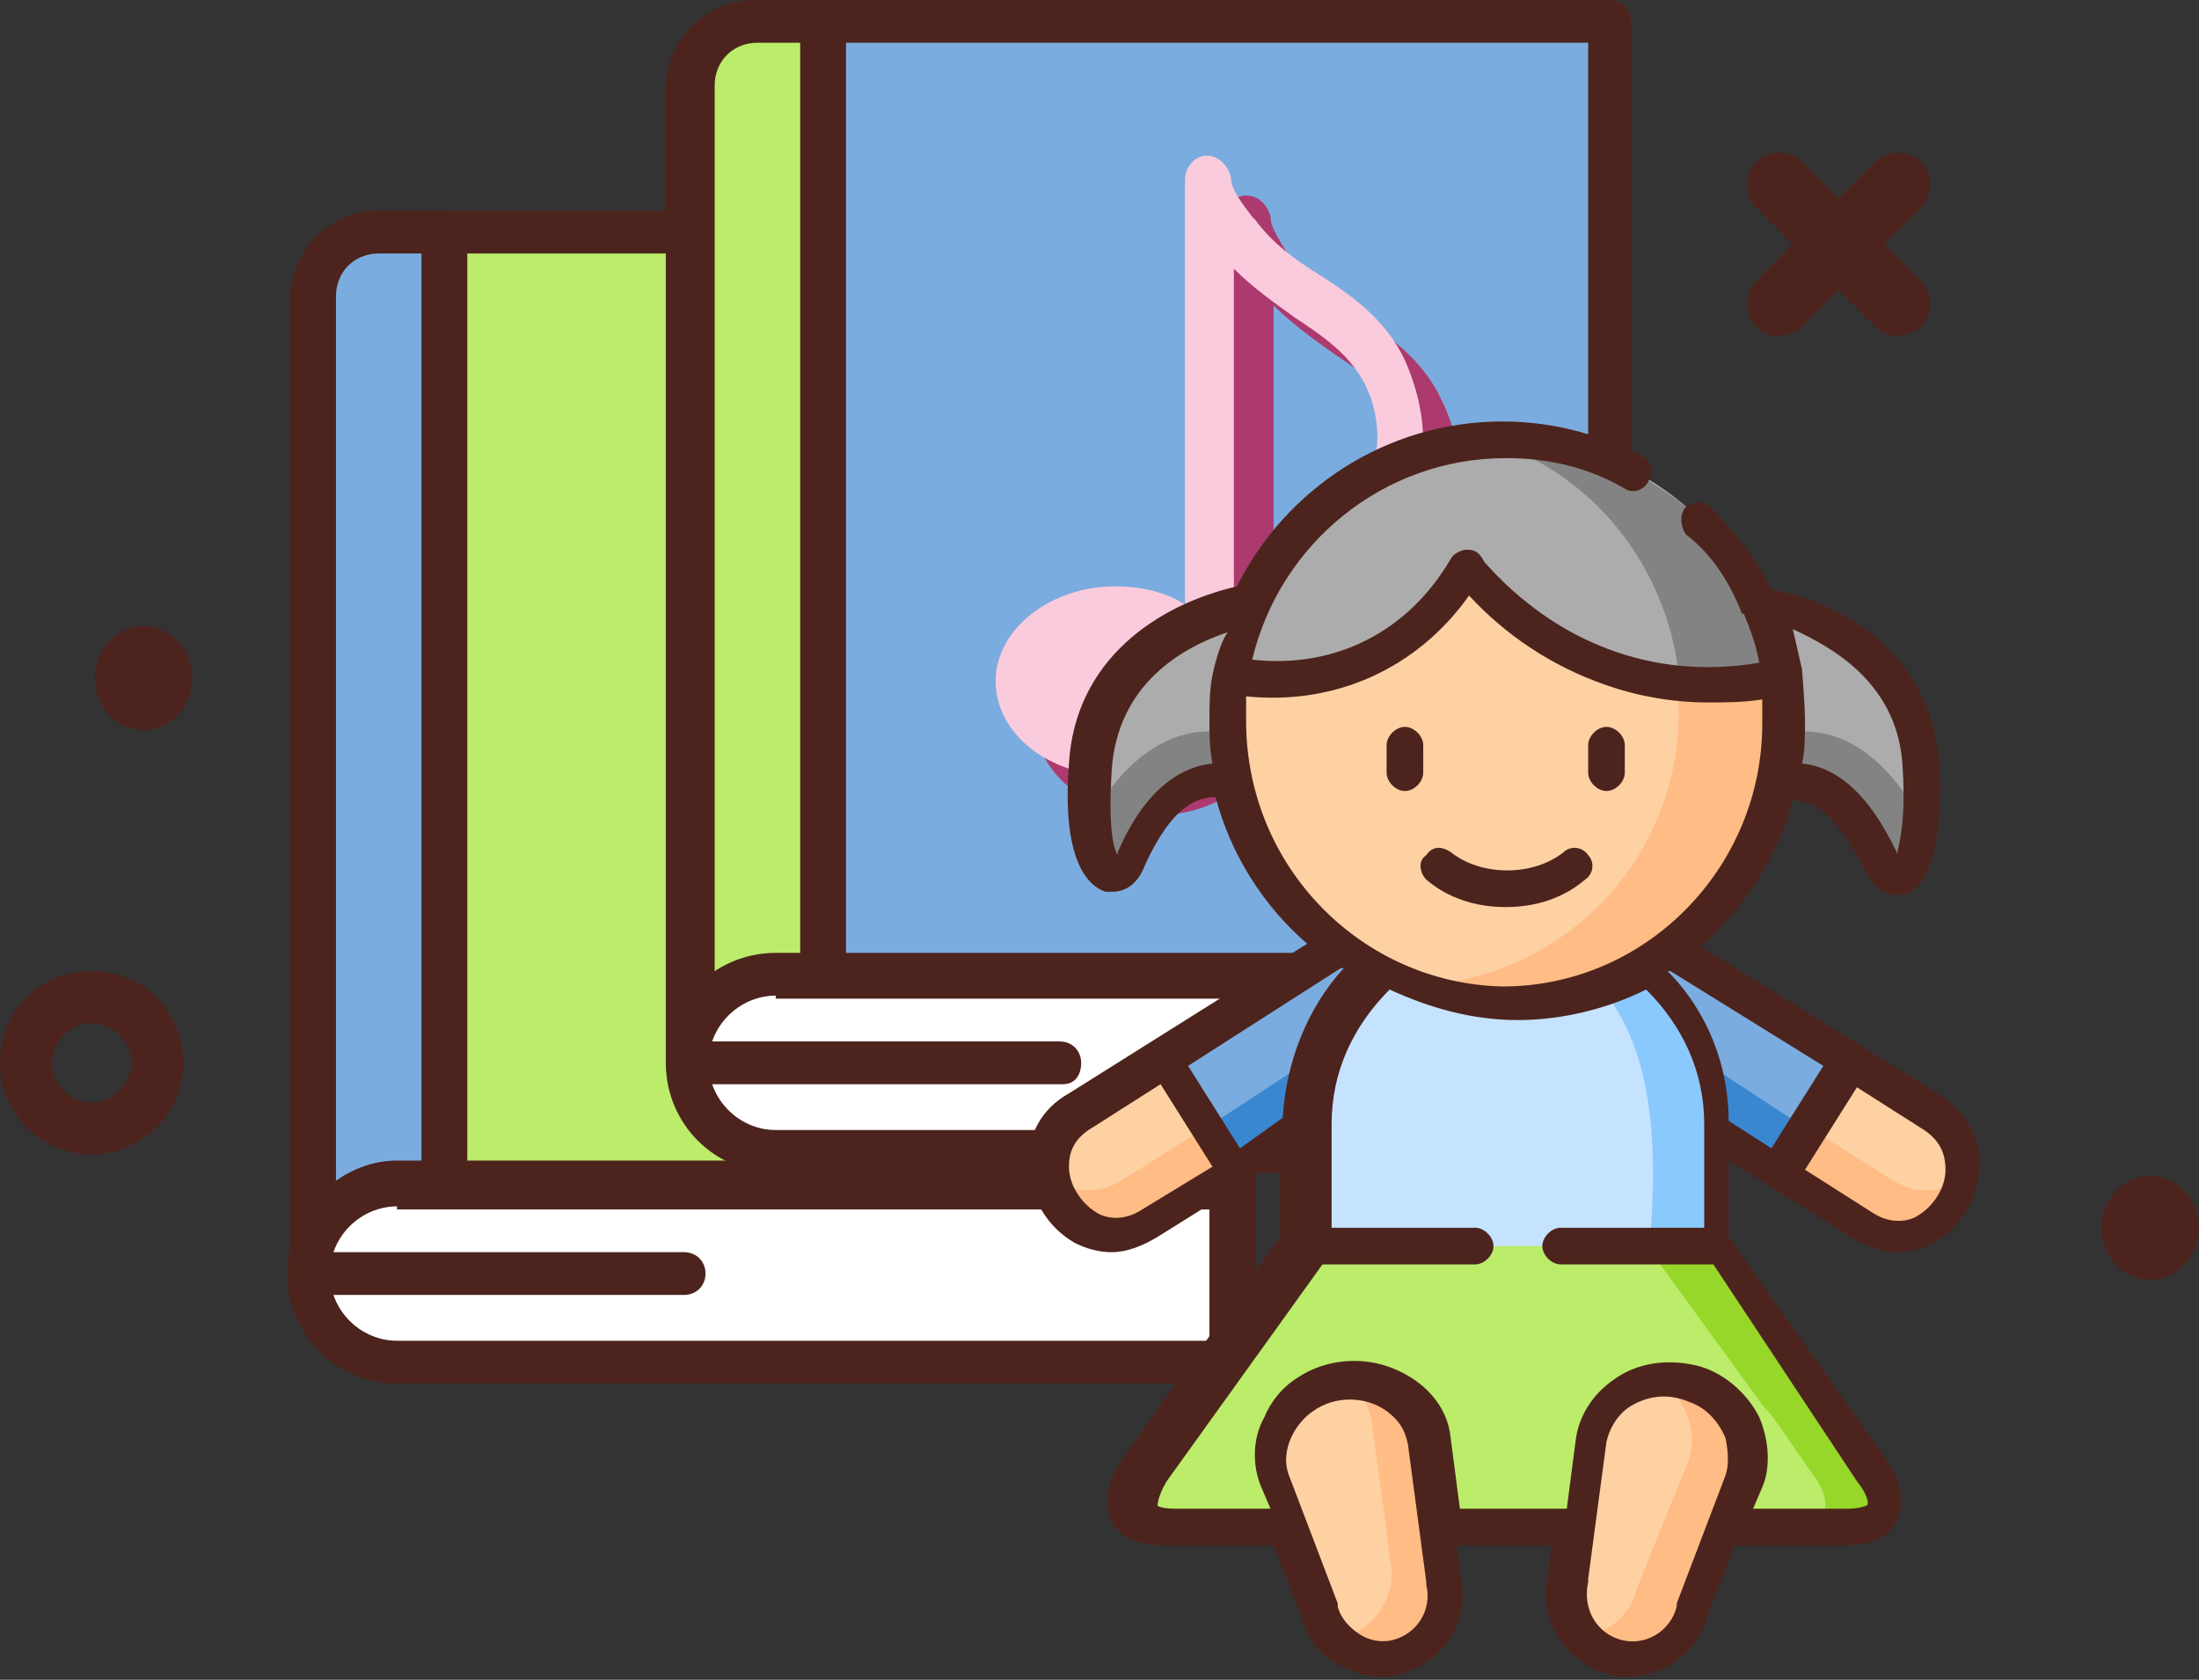 <?xml version="1.0" encoding="utf-8"?>
<!-- Generator: Adobe Illustrator 22.1.0, SVG Export Plug-In . SVG Version: 6.00 Build 0)  -->
<svg version="1.1" id="book" xmlns="http://www.w3.org/2000/svg" xmlns:xlink="http://www.w3.org/1999/xlink" x="0px" y="0px"
	 viewBox="0 0 72 55" style="enable-background:new 0 0 72 55;" xml:space="preserve">
<rect x="0" y="0" width="72" height="55" fill="#333333" stroke="none"/>
<style type="text/css">
	.st0{fill:#BBEC6A;}
	.st1{fill:#4C241D;}
	.st2{fill:#7BACDF;}
	.st3{fill:#FFFFFF;}
	.st4{fill:#AD3A6E;}
	.st5{fill:#FACBDD;}
	.st6{fill:#FED1A3;}
	.st7{fill:#C5E3FF;}
	.st8{fill:#ACACAC;}
	.st9{fill:#838383;}
	.st10{fill:#FFBC85;}
	.st11{fill:#8AC9FE;}
	.st12{fill:#97D729;}
	.st13{fill:#3987D0;}
</style>
<g>
	<g>
		<g>
			<path class="st0" d="M40.4,7.6h-28c-1.2,0-2.1,1-2.1,2.2v31.9h30.2L40.4,7.6L40.4,7.6z"/>
			<path class="st1" d="M40.4,42.4H10.2c-0.4,0-0.7-0.3-0.7-0.7V9.8c0-1.6,1.3-2.9,2.9-2.9h28c0.4,0,0.7,0.3,0.7,0.7v34
				C41.1,42.1,40.8,42.4,40.4,42.4L40.4,42.4z M10.9,40.9h28.8V8.3H12.3c-0.8,0-1.4,0.6-1.4,1.4L10.9,40.9z"/>
		</g>
		<g>
			<path class="st2" d="M14.5,7.6h-2.2c-1.2,0-2.1,1-2.1,2.2v31.9h4.3C14.5,41.7,14.5,7.6,14.5,7.6z"/>
			<path class="st1" d="M14.5,42.4h-4.3c-0.4,0-0.7-0.3-0.7-0.7V9.8c0-1.6,1.3-2.9,2.9-2.9h2.2c0.4,0,0.7,0.3,0.7,0.7v34
				C15.2,42.1,14.9,42.4,14.5,42.4L14.5,42.4z M10.9,40.9h2.9V8.3h-1.4c-0.8,0-1.4,0.6-1.4,1.4v31.2H10.9z"/>
		</g>
		<g>
			<path class="st3" d="M40.4,38.8H13c-1.6,0-2.9,1.3-2.9,2.9s1.3,2.9,2.9,2.9h27.3v-5.8H40.4z"/>
			<path class="st1" d="M40.4,45.3H13c-2,0-3.6-1.6-3.6-3.6S11.1,38,13,38h27.3c0.4,0,0.7,0.3,0.7,0.7v5.8
				C41.1,44.9,40.8,45.3,40.4,45.3z M13,39.5c-1.2,0-2.2,1-2.2,2.2s1,2.2,2.2,2.2h26.6v-4.3H13V39.5z"/>
		</g>
		<path class="st1" d="M22.4,42.4H10.2c-0.4,0-0.7-0.3-0.7-0.7S9.8,41,10.2,41h12.2c0.4,0,0.7,0.3,0.7,0.7
			C23.1,42.1,22.8,42.4,22.4,42.4z"/>
	</g>
	<g>
		<g>
			<g>
				<path class="st2" d="M52.7,0.7h-28c-1.2,0-2.1,1-2.1,2.2v31.9h30.2V0.7H52.7z"/>
				<path class="st1" d="M52.7,35.5H22.5c-0.4,0-0.7-0.3-0.7-0.7V2.9c0-1.6,1.3-2.9,2.9-2.9h28c0.4,0,0.7,0.3,0.7,0.7v34
					C53.5,35.2,53.1,35.5,52.7,35.5L52.7,35.5z M23.3,34H52V1.4H24.7c-0.8,0-1.4,0.6-1.4,1.4L23.3,34z"/>
			</g>
			<g>
				<path class="st0" d="M26.9,0.7h-2.2c-1.2,0-2.1,1-2.1,2.2v31.9h4.3C26.9,34.8,26.9,0.7,26.9,0.7z"/>
				<path class="st1" d="M26.9,35.5h-4.3c-0.4,0-0.7-0.3-0.7-0.7V2.9c0-1.6,1.3-2.9,2.9-2.9H27c0.4,0,0.7,0.3,0.7,0.7v34
					C27.6,35.2,27.3,35.5,26.9,35.5L26.9,35.5z M23.3,34h2.9V1.4h-1.4c-0.8,0-1.4,0.6-1.4,1.4V34H23.3z"/>
			</g>
			<g>
				<path class="st3" d="M52.7,31.9H25.4c-1.6,0-2.9,1.3-2.9,2.9s1.3,2.9,2.9,2.9h27.3C52.7,37.7,52.7,31.9,52.7,31.9z"/>
				<path class="st1" d="M52.7,38.4H25.4c-2,0-3.6-1.6-3.6-3.6s1.6-3.6,3.6-3.6h27.3c0.4,0,0.7,0.3,0.7,0.7v5.8
					C53.5,38.1,53.1,38.4,52.7,38.4z M25.4,32.6c-1.2,0-2.2,1-2.2,2.2s1,2.2,2.2,2.2H52v-4.3H25.4V32.6z"/>
			</g>
			<path class="st1" d="M34.8,35.5H22.5c-0.4,0-0.7-0.3-0.7-0.7s0.3-0.7,0.7-0.7h12.2c0.4,0,0.7,0.3,0.7,0.7S35.2,35.5,34.8,35.5z"
				/>
		</g>
		<path class="st4" d="M47.2,13.1c-0.6-1.3-1.7-2.1-2.8-2.8c-0.8-0.5-1.5-1-2.1-1.8l-0.1-0.1C42,8,41.6,7.5,41.6,7.1
			c-0.1-0.4-0.4-0.7-0.8-0.7c-0.4,0-0.7,0.4-0.7,0.8v13.9c-0.6-0.4-1.4-0.6-2.3-0.6c-2.1,0-3.9,1.4-3.9,3.1s1.7,3.1,3.9,3.1
			s3.9-1.4,3.9-3.1V10c0.6,0.6,1.3,1.1,2,1.6c0.9,0.6,1.8,1.2,2.3,2.2c0.3,0.6,0.4,1.2,0.4,1.8c-0.1,1.4-0.6,2.8-1.4,3.7
			c-0.3,0.3-0.3,0.8,0.1,1.1c0.3,0.3,0.8,0.3,1.1-0.1c1-1.1,1.6-2.9,1.7-4.6C47.8,14.8,47.6,13.9,47.2,13.1z"/>
		<path class="st5" d="M46,11.8c-0.6-1.3-1.7-2.1-2.8-2.8c-0.8-0.5-1.5-1-2.1-1.8L41,7.1c-0.3-0.4-0.7-0.9-0.7-1.3
			c-0.1-0.4-0.4-0.7-0.8-0.7c-0.4,0-0.7,0.4-0.7,0.8v13.9c-0.6-0.4-1.4-0.6-2.3-0.6c-2.1,0-3.9,1.4-3.9,3.1s1.7,3.1,3.9,3.1
			c2.1,0,3.9-1.4,3.9-3.1V8.8c0.6,0.6,1.3,1.1,2,1.6c0.9,0.6,1.8,1.2,2.3,2.2c0.3,0.6,0.4,1.2,0.4,1.8c-0.1,1.4-0.6,2.8-1.4,3.7
			c-0.3,0.3-0.3,0.8,0.1,1.1c0.3,0.3,0.8,0.3,1.1-0.1c1-1.1,1.6-2.9,1.7-4.6C46.6,13.6,46.4,12.7,46,11.8z"/>
	</g>
	<g>
		<g>
			<path class="st0" d="M49.3,39.5l6.7,1.3l5.3,7.3c0.8,1,0.6,1.9-0.8,1.9c-8.2,0-14.2,0-22.4,0c-1.4,0-1.5-0.8-0.8-1.9l5.3-7.3
				L49.3,39.5z"/>
		</g>
		<g>
			<path class="st6" d="M38.1,34.7l1.7,1l0.6,2.7l-2.7,1.7c-2.4,1.5-4.7-2.2-2.3-3.7L38.1,34.7z"/>
		</g>
		<g>
			<path class="st6" d="M55.2,45.3c1.4,0.4,2.4,1.9,1.9,3.2L56.5,50l-1,2.7c-0.3,1.1-1.5,1.8-2.6,1.5s-1.8-1.5-1.5-2.6l0.2-1.7
				L52,47C52.2,45.8,53.8,45,55.2,45.3L55.2,45.3z"/>
		</g>
		<g>
			<path class="st6" d="M46.7,47.2l0.4,2.9l0.2,1.7c0.3,1.1-0.4,2.3-1.5,2.6s-2.3-0.4-2.6-1.5l-1-2.7l-0.6-1.5
				c-0.5-1.4,0.5-2.9,1.9-3.2c1-0.3,2.3,0.1,2.9,1C46.5,46.6,46.6,46.9,46.7,47.2L46.7,47.2z"/>
		</g>
		<g>
			<path class="st6" d="M60.5,34.7l2.7,1.7c2.4,1.5,0.1,5.2-2.3,3.7l-2.7-1.7v-2.7L60.5,34.7z"/>
		</g>
		<g>
			<path class="st2" d="M54.7,31.1l5.9,3.7l-2.3,3.7L56,37c-1.6-1-3.2-2.6-2.4-5.3C54,31.5,54.4,31.3,54.7,31.1L54.7,31.1z"/>
		</g>
		<g>
			<path class="st2" d="M38.1,34.7L44,31c0.3,0.2,0.7,0.5,1,0.7c-0.1,2.3-0.3,4.4-2.4,5.3l-2.2,1.4L38.1,34.7z"/>
		</g>
		<g>
			<path class="st7" d="M53.7,31.7c1.4,1.2,2.4,3.1,2.4,5.1V37v3.8h-6.7h-6.7V37v-0.2c0-2,0.9-3.9,2.4-5.1
				C48.1,30.3,49.3,29.7,53.7,31.7z"/>
		</g>
		<g>
			<path class="st8" d="M41,19.8c1.8,1.9,2.3,4-0.6,5.8c-1.3-0.3-2.5,0.7-3.3,2.5c-0.6,1.2-1.6,0.5-1.4-3
				C35.9,21.7,38.8,20.2,41,19.8z"/>
		</g>
		<g>
			<path class="st9" d="M40.2,24c0,0.6,0.1,1.1,0.2,1.7c-1.3-0.3-2.5,0.7-3.3,2.5c-0.5,1-1.3,0.7-1.4-1.4c0.1-0.1,0.1-0.2,0.2-0.3
				C37,24.7,38.5,23.7,40.2,24L40.2,24z"/>
		</g>
		<g>
			<path class="st6" d="M49.3,14.4c-5,0-9.1,4.1-9.1,9.2s4.1,9.2,9.1,9.2s9.1-4.1,9.1-9.2C58.4,18.6,54.4,14.4,49.3,14.4z"/>
		</g>
		<g>
			<path class="st8" d="M57.6,19.8c2.3,0.4,5.1,2,5.3,5.4c0.2,3.5-0.8,4.2-1.4,3c-0.8-1.8-2-2.8-3.3-2.5
				C55.9,23.5,56.6,21.5,57.6,19.8L57.6,19.8z"/>
		</g>
		<g>
			<path class="st10" d="M46.2,32.3c1,0.4,2,0.5,3.1,0.5c1.6,0,3-0.4,4.3-1.1c0.4-0.2,0.7-0.4,1-0.7c1.8-1.3,3.1-3.2,3.5-5.4
				c0.1-0.6,0.2-1.3,0.2-2c0-0.5,0-1-0.1-1.5c-1.1,0.2-2.2,0.3-3.3,0.2C55.5,27.6,51.5,32.1,46.2,32.3L46.2,32.3z"/>
		</g>
		<g>
			<path class="st9" d="M58.4,24c0,0.6-0.1,1.1-0.2,1.7c1.3-0.3,2.5,0.7,3.3,2.5c0.5,1,1.3,0.7,1.4-1.4c-0.1-0.1-0.1-0.2-0.2-0.3
				C61.6,24.7,60.2,23.7,58.4,24L58.4,24z"/>
		</g>
		<g>
			<path class="st8" d="M49.3,14.4c3.7,0,6.8,2.2,8.3,5.3c0.3,0.7,0.6,1.5,0.7,2.3c-3.9,0.8-7.6-0.4-10.1-3.4
				c-0.1-0.1-0.1-0.1-0.2,0c-1.7,2.8-4.6,4.1-7.7,3.5c0.1-0.8,0.4-1.7,0.7-2.4c1-2.2,2.8-3.9,5.1-4.8C47.1,14.6,48.2,14.4,49.3,14.4
				z"/>
		</g>
		<g>
			<path class="st9" d="M57.6,19.8c-1.4-3.2-4.6-5.3-8.3-5.3c-0.1,0-0.2,0-0.3,0c3.4,1.2,5.7,4.3,6,7.9c1.1,0.1,2.2,0,3.3-0.2
				C58.2,21.3,57.9,20.5,57.6,19.8z"/>
		</g>
		<g>
			<path class="st11" d="M54,40.9h2V37v-0.2c0-2-0.9-3.9-2.4-5.1c-0.4,0.2-0.8,0.4-1.2,0.6C53.8,34,54.4,36.5,54,40.9z"/>
		</g>
		<g>
			<path class="st12" d="M56,40.9h-2l3.7,5.1c0.3,0.3,0.5,0.6,0.7,0.9l0.9,1.3c0.8,1,0.6,1.9-0.8,1.9h2c1.4,0,1.5-0.8,0.8-1.9
				L56,40.9z"/>
		</g>
		<g>
			<path class="st10" d="M44.9,46.5l0.5,3.6l0.1,0.9c0.3,1.1-0.4,2.3-1.5,2.6c-0.1,0-0.2,0-0.3,0.1c0.5,0.6,1.3,0.9,2.1,0.7
				c1.1-0.3,1.8-1.5,1.5-2.6l-0.2-1.7l-0.4-2.9c-0.1-0.9-0.8-1.6-1.7-1.9c-0.2-0.1-0.5-0.1-0.8-0.1C44.6,45.6,44.8,46,44.9,46.5z"/>
		</g>
		<g>
			<path class="st10" d="M55.3,47.8L54.4,50l-0.8,2c-0.2,0.9-1,1.5-1.8,1.6c0.3,0.3,0.6,0.5,1.1,0.7c1.1,0.3,2.3-0.4,2.6-1.5l1-2.7
				l0.6-1.5c0.5-1.2-0.3-2.5-1.4-3c-0.4-0.2-0.8-0.3-1.2-0.3C55.2,45.9,55.6,46.9,55.3,47.8L55.3,47.8z"/>
		</g>
		<g>
			<path class="st10" d="M39.5,36.9l-2.7,1.7c-0.9,0.6-1.7,0.4-2.4,0c0.2,1.4,1.7,2.5,3.3,1.6l2.7-1.7L39.5,36.9z"/>
		</g>
		<g>
			<path class="st13" d="M40,36.6l-0.5,0.3l0.9,1.5l2.2-1.4v-0.2c0-0.7,0.1-1.5,0.3-2.1L40,36.6z"/>
		</g>
		<g>
			<path class="st10" d="M59.2,36.9l2.7,1.7c0.9,0.6,1.7,0.4,2.4,0c-0.2,1.4-1.7,2.5-3.3,1.6l-2.7-1.7L59.2,36.9z"/>
		</g>
		<g>
			<path class="st13" d="M58.6,36.6l0.5,0.3l-0.9,1.5L56,37v-0.2c0-0.7-0.1-1.5-0.3-2.1L58.6,36.6z"/>
		</g>
		<g>
			<path class="st1" d="M63.6,35.9L55.7,31c1.4-1.3,2.5-2.9,3-4.8c0.9,0,1.6,0.8,2.3,2.2c0.4,0.8,0.8,0.9,1.1,0.9c0.1,0,0.2,0,0.2,0
				c0.9-0.2,1.3-1.7,1.2-4.2c-0.2-3.5-2.9-5.3-5.5-5.8c-0.5-1-1.2-1.9-2-2.7c-0.2-0.2-0.6-0.2-0.8,0s-0.2,0.6,0,0.9
				C56,18.1,56.6,19,57,20c0,0,0,0.1,0.1,0.1c0.2,0.5,0.4,1,0.5,1.6c-3.5,0.6-6.7-0.7-9-3.3C48.4,18,48.2,18,48,18
				c-0.1,0-0.4,0.1-0.5,0.3c-1.4,2.4-3.8,3.6-6.5,3.3c0.9-3.8,4.3-6.6,8.3-6.6c1.4,0,2.7,0.3,3.9,1c0.3,0.2,0.7,0,0.8-0.3
				c0.2-0.3,0-0.7-0.3-0.8c-1.4-0.7-2.9-1.1-4.5-1.1c-3.8,0-7.1,2.2-8.7,5.4c-2.6,0.6-5.3,2.4-5.5,5.8c-0.2,2.5,0.3,3.9,1.2,4.2
				c0.1,0,0.1,0,0.2,0c0.3,0,0.8-0.1,1.1-0.9c0.7-1.5,1.4-2.2,2.3-2.2c0.5,1.9,1.6,3.6,3,4.8L35,35.8c-0.9,0.5-1.4,1.4-1.3,2.4
				c0,1,0.6,2,1.5,2.5c0.4,0.2,0.8,0.3,1.2,0.3c0.5,0,1-0.2,1.5-0.5l4-2.5v2.5l-5.1,7.2c-0.7,1-0.6,1.7-0.4,2.1
				c0.2,0.4,0.6,0.8,1.7,0.8h3.6l0.9,2.3c0.2,0.7,0.6,1.3,1.2,1.6c0.4,0.2,0.9,0.4,1.4,0.4c0.2,0,0.5,0,0.7-0.1
				c1.4-0.4,2.3-1.8,1.9-3.3l-0.1-0.9h3.1l-0.1,0.9c-0.4,1.4,0.5,2.9,1.9,3.3c0.2,0.1,0.5,0.1,0.7,0.1c1.2,0,2.3-0.8,2.6-2l0.9-2.3
				h3.6c1.1,0,1.5-0.4,1.7-0.8c0.2-0.4,0.3-1.1-0.4-2.1l-5.1-7.2V38l4,2.5c0.5,0.3,1,0.5,1.5,0.5c0.4,0,0.8-0.1,1.2-0.3
				c0.9-0.5,1.5-1.5,1.5-2.5C64.9,37.3,64.4,36.5,63.6,35.9L63.6,35.9z M62.3,25.2c0.1,1.6-0.1,2.4-0.2,2.8c0,0,0,0,0-0.1
				c-1-2.1-2.1-2.8-3.1-2.9c0.1-0.4,0.1-0.9,0.1-1.4S59,21.9,59,21.9c-0.1-0.4-0.2-0.9-0.3-1.3C60,21.2,62.2,22.4,62.3,25.2
				L62.3,25.2z M39.7,22.1c-0.1,0.5-0.1,1-0.1,1.5s0,0.9,0.1,1.4c-1,0.1-2.2,0.8-3.1,2.9c0,0,0,0,0,0.1c-0.2-0.3-0.3-1.2-0.2-2.8
				c0.2-2.8,2.3-4,3.8-4.5C39.9,21.1,39.7,22.1,39.7,22.1z M59.7,34.9L58,37.6l-1.4-0.9c0-1.8-0.7-3.6-2-4.9c0,0,0,0,0.1,0
				L59.7,34.9z M40.8,23.6c0-0.3,0-0.5,0-0.8c2.9,0.3,5.6-0.9,7.3-3.3c1.2,1.3,2.7,2.3,4.4,2.9c1.1,0.4,2.3,0.6,3.4,0.6
				c0.6,0,1.2,0,1.8-0.1c0,0.3,0,0.5,0,0.8c0,4.7-3.8,8.6-8.5,8.6C44.6,32.2,40.8,28.4,40.8,23.6L40.8,23.6z M37.4,39.6
				c-0.6,0.4-1.2,0.3-1.5,0.1c-0.5-0.3-0.9-0.9-0.9-1.5c0-0.4,0.1-0.9,0.8-1.3l2.2-1.4l1.7,2.7L37.4,39.6z M40.6,37.6l-1.7-2.7
				l5-3.2c0,0,0,0,0.1,0c-1.2,1.3-1.9,3.1-2,4.9L40.6,37.6z M45.6,53.7c-0.4,0.1-0.8,0-1.1-0.2s-0.6-0.5-0.7-0.9c0,0,0,0,0-0.1
				l-1.6-4.2c-0.3-0.8,0.2-1.7,0.8-2.1c0.7-0.5,1.7-0.5,2.4,0c0.4,0.3,0.6,0.6,0.7,1.1l0.6,4.5c0,0,0,0,0,0.1
				C46.9,52.7,46.4,53.5,45.6,53.7z M56.5,48.3l-1.6,4.2c0,0,0,0,0,0.1c-0.2,0.8-1,1.3-1.8,1.1s-1.3-1-1.1-1.9c0,0,0,0,0-0.1
				l0.6-4.5c0.1-0.4,0.3-0.8,0.7-1.1c0.6-0.4,1.3-0.5,2-0.2c0.6,0.2,1,0.7,1.2,1.2C56.6,47.6,56.6,48,56.5,48.3L56.5,48.3z
				 M60.8,48.5c0.4,0.5,0.4,0.8,0.3,0.8c0,0-0.2,0.1-0.6,0.1h-3.1l0.3-0.7c0.3-0.7,0.2-1.6-0.1-2.3c-0.4-0.8-1.2-1.5-2.1-1.7
				c-0.9-0.2-1.9-0.1-2.7,0.5c-0.7,0.5-1.1,1.2-1.2,1.9l-0.3,2.3h-3.5l-0.3-2.3c-0.1-1.1-0.9-1.9-1.9-2.3c-1-0.4-2.2-0.3-3.1,0.3
				c-0.5,0.3-0.9,0.8-1.1,1.3C41,47.1,41,48,41.3,48.7l0.3,0.7h-3.1c-0.5,0-0.6-0.1-0.6-0.1s0-0.3,0.3-0.8l5.1-7.1h5
				c0.3,0,0.6-0.3,0.6-0.6s-0.3-0.6-0.6-0.6h-4.7v-3.4c0-1.7,0.7-3.2,1.9-4.4c1.3,0.6,2.7,1,4.2,1s3-0.4,4.2-1
				c1.2,1.2,1.9,2.7,1.9,4.4v3.4h-4.7c-0.3,0-0.6,0.3-0.6,0.6s0.3,0.6,0.6,0.6h5L60.8,48.5z M63.7,38.3c0,0.6-0.4,1.2-0.9,1.5
				c-0.3,0.2-0.9,0.3-1.5-0.1l-2.2-1.4l1.7-2.7L63,37C63.6,37.4,63.7,37.9,63.7,38.3L63.7,38.3z"/>
			<path class="st1" d="M52.6,25.9c0.3,0,0.6-0.3,0.6-0.6v-0.9c0-0.3-0.3-0.6-0.6-0.6S52,24.1,52,24.4v0.9
				C52,25.6,52.3,25.9,52.6,25.9z"/>
			<path class="st1" d="M46,25.9c0.3,0,0.6-0.3,0.6-0.6v-0.9c0-0.3-0.3-0.6-0.6-0.6s-0.6,0.3-0.6,0.6v0.9
				C45.4,25.6,45.7,25.9,46,25.9z"/>
			<path class="st1" d="M46.7,28.8c0.7,0.6,1.6,0.9,2.6,0.9s1.9-0.3,2.6-0.9c0.3-0.2,0.3-0.6,0.1-0.8c-0.2-0.3-0.6-0.3-0.8-0.1
				c-1,0.8-2.7,0.8-3.7,0c-0.3-0.2-0.6-0.2-0.8,0.1C46.4,28.2,46.5,28.6,46.7,28.8L46.7,28.8z"/>
		</g>
	</g>
	<g>
		<ellipse class="st1" cx="4.7" cy="22.2" rx="1.6" ry="1.7"/>
		<g>
			<path class="st1" d="M58.2,11c-0.3,0-0.5-0.1-0.7-0.3c-0.4-0.4-0.4-1.1,0-1.5l3.9-3.9c0.4-0.4,1.1-0.4,1.5,0s0.4,1.1,0,1.5
				L59,10.7C58.8,10.9,58.5,11,58.2,11z"/>
			<path class="st1" d="M62.1,11c-0.3,0-0.5-0.1-0.7-0.3l-3.9-3.9c-0.4-0.4-0.4-1.1,0-1.5s1.1-0.4,1.5,0l3.9,3.9
				c0.4,0.4,0.4,1.1,0,1.5C62.6,10.9,62.4,11,62.1,11z"/>
		</g>
		<ellipse class="st1" cx="70.4" cy="40.2" rx="1.6" ry="1.7"/>
		<path class="st1" d="M3,37.8c-1.6,0-3-1.3-3-3s1.3-3,3-3s3,1.3,3,3S4.6,37.8,3,37.8z M3,33.5c-0.7,0-1.3,0.6-1.3,1.3
			s0.6,1.3,1.3,1.3s1.3-0.6,1.3-1.3S3.7,33.5,3,33.5z"/>
	</g>
</g>
</svg>
